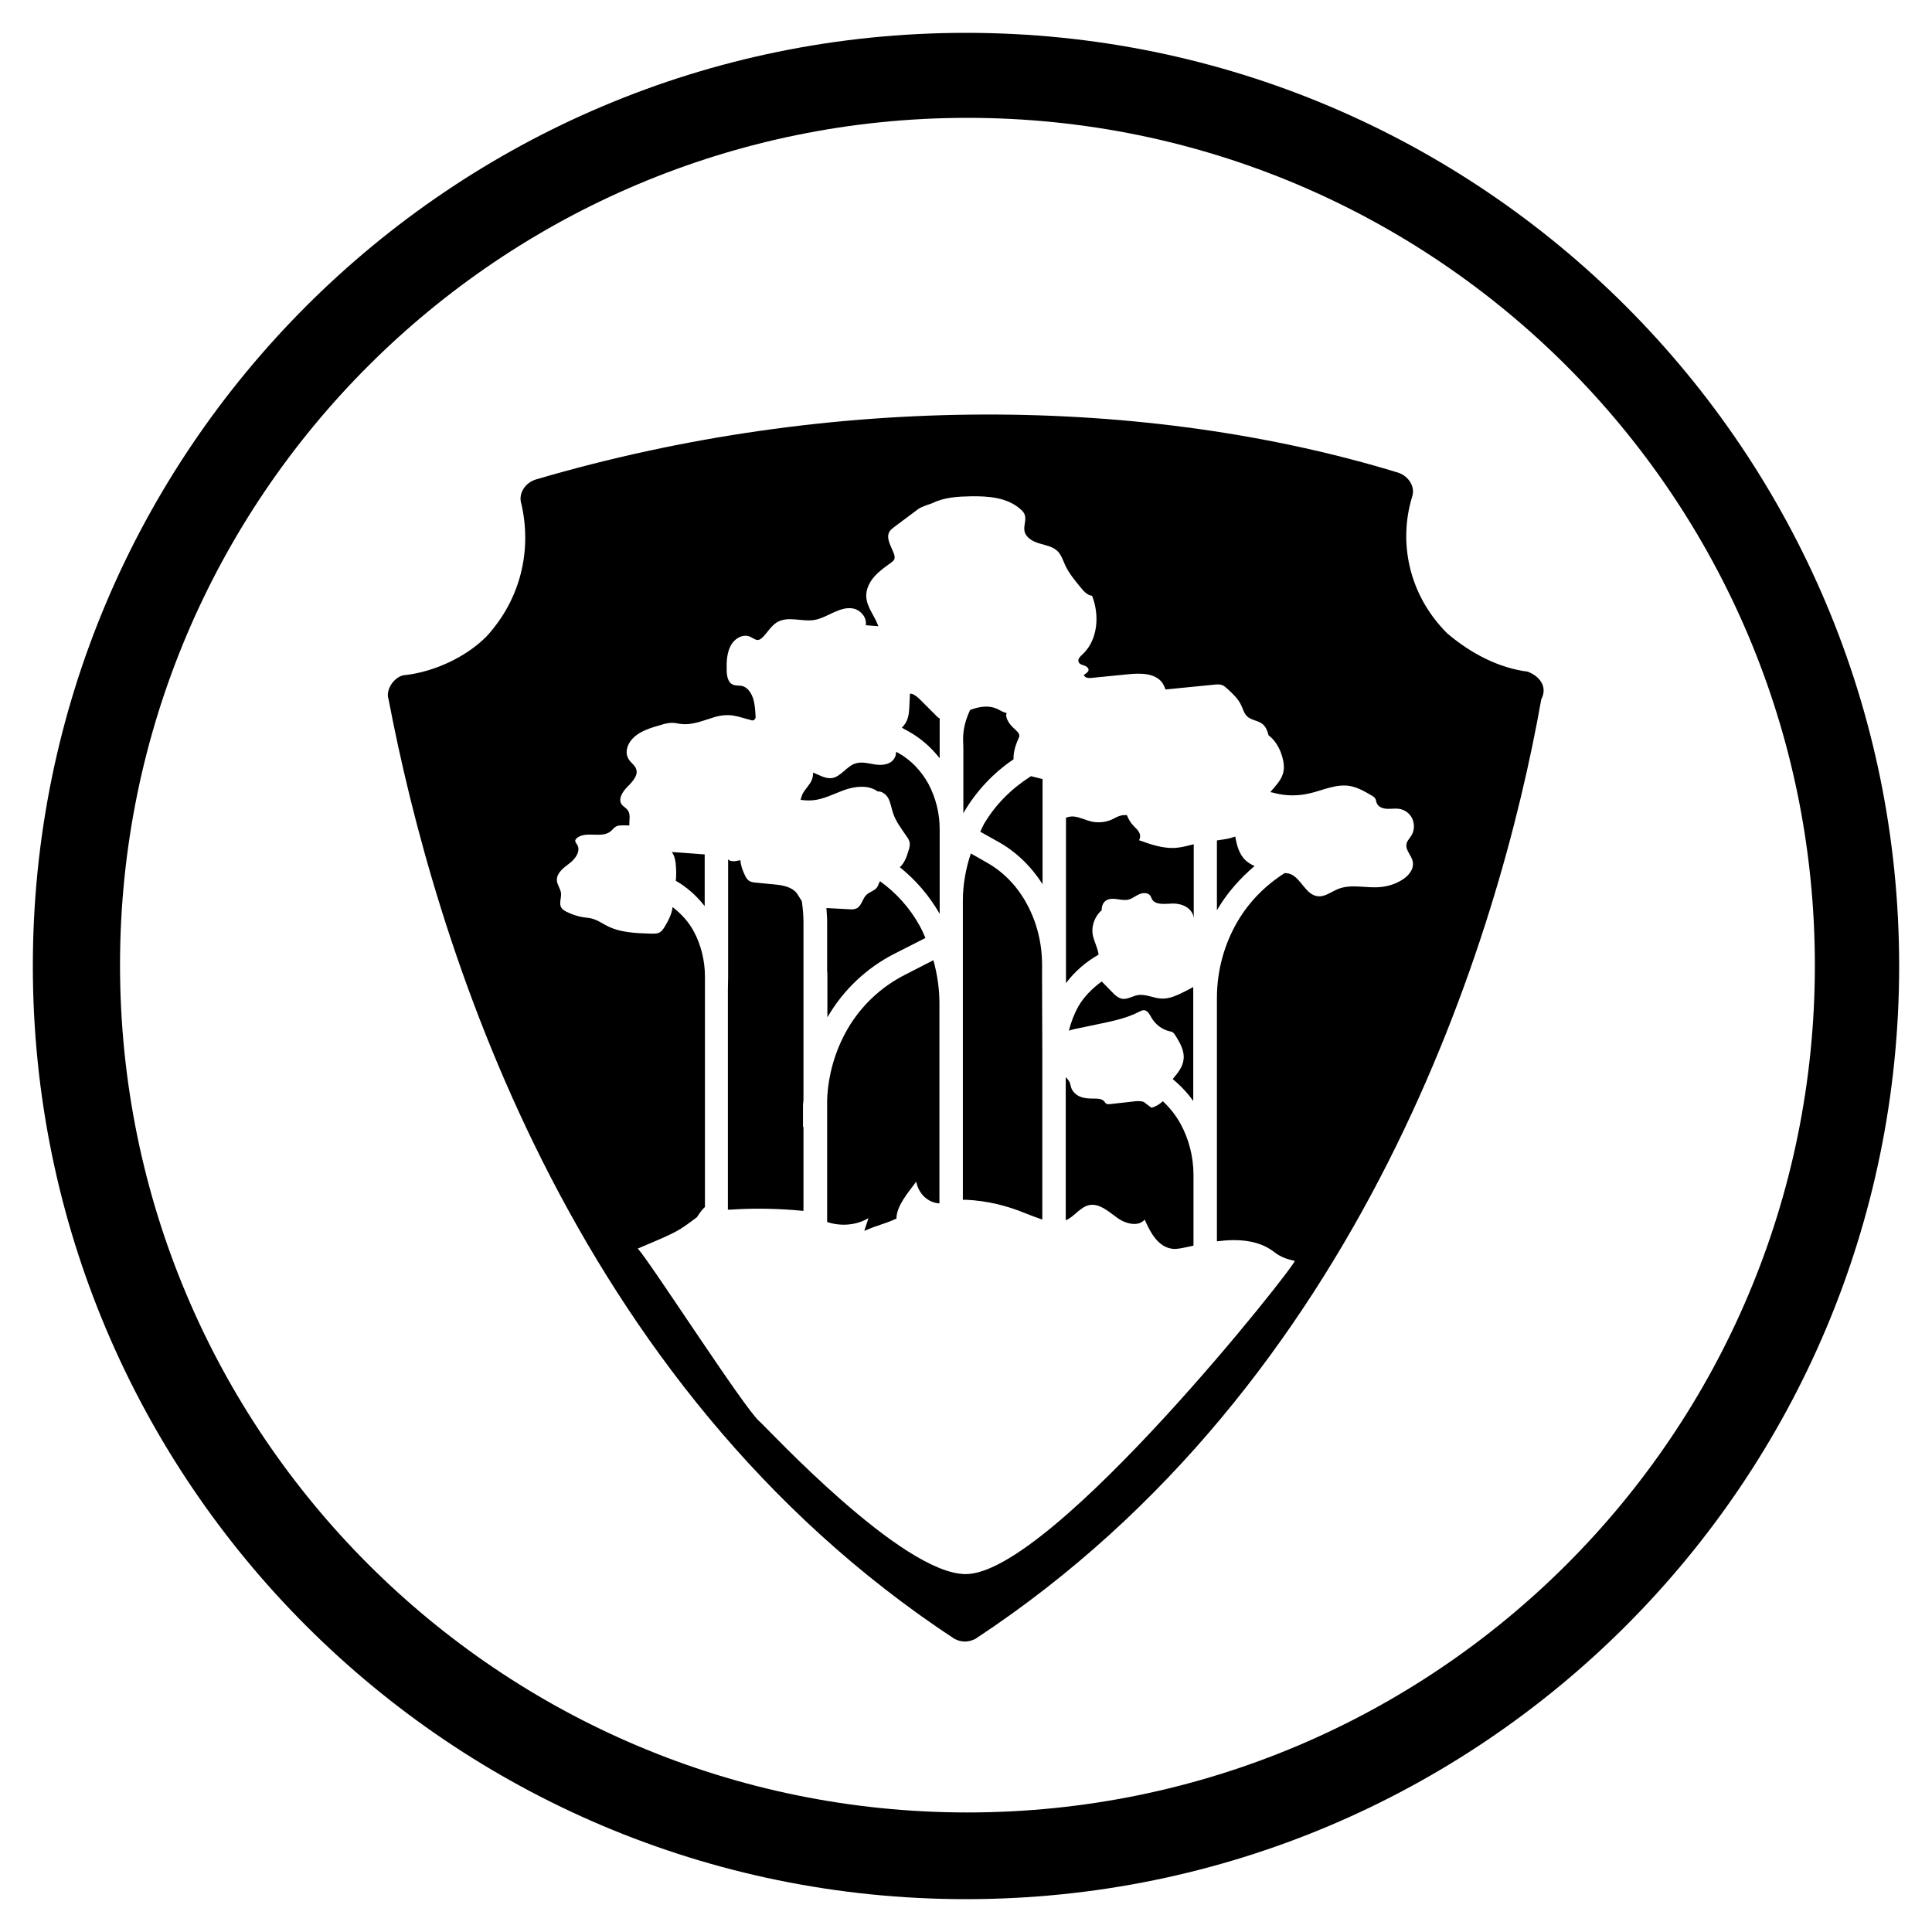 <?xml version="1.0" encoding="utf-8"?>
<!-- Generator: Adobe Illustrator 25.0.0, SVG Export Plug-In . SVG Version: 6.00 Build 0)  -->
<svg version="1.1" id="Layer_1" xmlns="http://www.w3.org/2000/svg" xmlns:xlink="http://www.w3.org/1999/xlink" x="0px" y="0px" viewBox="0 0 800 800" xml:space="preserve">
  <g>
    <path class="st0" d="M381.5,290.2c-1-1-2-2-3.2-2.6c-0.5-0.3-1-0.3-1.5-0.4c-0.1,2-0.2,4-0.3,6.1c-0.1,2.5-0.6,5.1-2.1,6.9
		c-0.3,0.4-0.6,0.8-1,1.1l3.4,1.9c4.7,2.7,8.9,6.4,12.3,10.8v-4v-4.2v-8.3c-0.3-0.2-0.7-0.4-1-0.7
		C385.9,294.6,383.7,292.4,381.5,290.2z" />
    <path class="st0" d="M372,311.8l-0.9-0.5c-0.1,0.9-0.2,1.7-0.6,2.4c-1.4,2.8-4.9,3.3-7.8,2.9s-5.9-1.4-8.7-0.4
		c-3.5,1.2-5.9,5.5-9.6,6c-2.7,0.3-5.2-1.3-7.7-2.3c0,1.2-0.2,2.3-0.7,3.4c-0.9,1.8-2.4,3.3-3.5,5.1c-0.5,0.9-0.7,1.9-1,2.8
		c1.5,0.2,3.1,0.3,4.6,0.2c4.9-0.3,9.3-2.8,13.9-4.4c4.4-1.5,9.7-2,13.4,0.7c1.8-0.1,3.5,1.2,4.4,2.8c1,1.9,1.3,4.1,2,6.2
		c1.2,3.6,3.5,6.5,5.6,9.6c0.6,0.8,1.2,1.8,1.3,2.8c0.1,1-0.1,1.9-0.4,2.8c-0.8,2.7-1.7,5.4-3.7,7.2c6.6,5.3,12.2,11.8,16.5,19.3
		v-5.2v-24.4v-5.4c0-6.6-1.6-13-4.6-18.7C381.5,319.2,377.2,314.7,372,311.8z" />
    <path class="st0" d="M374.8,403.6c-9.9,5-18.2,12.8-23.8,22.4c-5.2,9-8.1,19.1-8.5,29.4V506c5.6,1.9,12.1,1.4,17.1-1.6
		c-0.5,1.8-1.2,3.5-1.7,5.3c6-2.7,7.3-2.4,13.3-5.1c0-5.3,5-11,8.2-15.3c0.9,4.9,4.7,8.7,9.6,9v-74v-8.8c0-6.1-0.9-12.1-2.5-17.9
		L374.8,403.6z" />
    <path class="st0" d="M342.7,421.1c6.5-11.2,16.1-20.3,27.7-26.2l12.8-6.5c-0.7-1.6-1.4-3.3-2.3-4.9c-4.1-7.5-9.8-13.8-16.5-18.6
		c-0.5,0.8-0.7,1.7-1.2,2.5c-1.1,1.5-3.2,1.9-4.5,3.2c-1.6,1.6-1.9,4.4-3.9,5.5c-1,0.5-2.1,0.5-3.2,0.4c-3.1-0.2-6.3-0.3-9.4-0.5
		c0.1,1.9,0.3,3.7,0.3,5.6v21h0.1v18.7C342.6,421.2,342.7,421.2,342.7,421.1z" />
    <path class="st0" d="M431.5,399.6c0-8.9-2.1-17.5-6.2-25.1c-4-7.5-9.8-13.5-16.8-17.4l-6.5-3.7c-2.1,6.3-3.3,12.9-3.3,19.6v8.8
		v33.5v8.8v72.7c0.5,0,0.9,0,1.4,0c8.5,0.4,16.8,2.4,24.5,5.6c2.3,0.9,4.6,1.8,7,2.6v-63.4V436l-0.1-29.4V399.6z" />
    <path class="st0" d="M278.9,354c1,2.3,1,4.8,1.1,7.2c0,1.2,0,2.4-0.2,3.5c4.6,2.6,8.6,6.2,12,10.5v-21.4c-4.5-0.3-9.1-0.7-13.6-1
		C278.4,353.2,278.7,353.6,278.9,354z" />
    <path class="st0" d="M329.8,369.7c-2.2-2.6-6-3.2-9.4-3.5c-2.4-0.2-4.8-0.5-7.2-0.7c-1.1-0.1-2.3-0.2-3.2-0.9
		c-0.8-0.6-1.3-1.6-1.7-2.5c-0.9-1.9-1.6-3.9-1.7-5.9c-1,0.1-2,0.5-3,0.4c-0.7,0-1.4-0.1-1.9-0.6c-0.1,0-0.1-0.1-0.2-0.2v48.8
		l-0.1,5.3v91c0.9,0,1.7,0,2.5-0.1c9.7-0.6,19.3-0.3,28.8,0.6v-34.8h-0.2v-8.8c0-0.9,0.2-1.7,0.2-2.6v-58.9v-14.7
		c0-2.8-0.3-5.7-0.7-8.5C331.2,372,330.6,370.7,329.8,369.7z" />
    <path class="st0" d="M398.9,336.8c0.1-0.2,0.2-0.4,0.3-0.6c5.2-8.8,12.2-16.2,20.5-21.8c-0.1-2.1,0.3-4.6,1.9-8.3
		c0.2-0.5,0.5-1,0.5-1.6c-0.1-0.8-0.7-1.4-1.3-2c-1.9-1.7-3.9-3.7-4.2-6.3c0-0.3,0.2-0.6,0.2-1c-1.5-0.2-2.8-1.2-4.2-1.8
		c-3.3-1.4-7.1-0.8-10.4,0.4c-0.2,0.1-0.3,0.1-0.5,0.2c-1.8,3.8-2.9,7.8-2.9,11.9l0.1,4.2V336.8z" />
    <path class="st0" d="M471.6,347.9c0.7-0.8,0.6-2.2,0.1-3.2s-1.4-1.8-2.2-2.6c-1.3-1.3-2.2-2.9-2.9-4.6c-1,0-1.9,0-2.8,0.3
		c-1.1,0.3-2.1,0.9-3.1,1.4c-2.7,1.3-5.8,1.6-8.7,1c-2.5-0.6-4.8-1.8-7.3-2.1c-1.1-0.1-2.3,0.1-3.3,0.5v61v7v0.5
		c3.6-4.8,8.2-8.8,13.5-11.8c-0.3-2.6-1.7-5.1-2.3-7.7c-0.9-3.8,0.6-8.1,3.6-10.7c-0.1-1.8,0.7-3.6,2.3-4.3c2.8-1.2,5.9,0.6,8.8-0.1
		c1.6-0.4,3.1-1.7,4.6-2.3c1.5-0.6,3.6-0.6,4.5,0.8c0.2,0.3,0.3,0.7,0.5,1.1c1.2,2.6,4.8,2.2,7.6,2.1c2.1-0.2,4.4,0.1,6.3,1.1
		s3.4,2.9,3.5,5v-30.7c-2.5,0.6-5,1.3-7.6,1.5C481.6,351.4,476.5,349.7,471.6,347.9z" />
    <path class="st0" d="M511.5,346.4c-0.6,0.2-1.3,0.4-1.9,0.6c-1.9,0.5-3.8,0.7-5.7,1v28.9c0.1-0.1,0.2-0.3,0.3-0.5
		c4.1-6.9,9.4-12.8,15.3-17.8c-1.4-0.6-2.7-1.4-3.8-2.4C513.1,353.7,512.1,350,511.5,346.4z" />
    <path class="st0" d="M407.5,341.1c-0.6,1.1-1.1,2.2-1.6,3.3l7.5,4.2c7.4,4.1,13.6,10.2,18.3,17.5v-43.5c-1.5-0.4-3.1-0.8-4.8-1.2
		C419,326.4,412.3,333,407.5,341.1z" />
    <path class="st0" d="M632.5,278.1c-11.6-1.5-23.1-7.2-33.3-15.9c-15.9-15.9-20.2-37.6-14.5-56.4c1.5-4.3-1.5-8.7-5.8-10.1
		c-104.1-31.8-234.3-33.3-357.2,2.9c-4.3,1.4-7.2,5.8-5.8,10.1c4.3,18.8,0,39.1-14.5,54.9c-8.7,8.7-21.7,14.5-33.3,15.9
		c-4.3,0-8.7,5.8-7.2,10.1c18.8,98.3,73.8,283.4,234.3,389c2.9,1.5,5.8,1.5,8.7,0c160.5-105.6,216.9-290.7,234.3-389
		C641.2,283.9,636.8,279.6,632.5,278.1z M585,356.8c0.6,3.2-1.9,6.1-4.7,7.7c-2.6,1.6-5.6,2.5-8.6,2.8c-5.9,0.6-12.1-1.4-17.6,0.8
		c-2.8,1.1-5.5,3.4-8.5,3c-5-0.6-6.7-7.3-11.3-9.2c-0.8-0.3-1.5-0.3-2.3-0.4c-7.9,5-14.6,11.7-19.4,19.8c-5.7,9.6-8.7,20.7-8.7,31.9
		v8.8v64.6v6.1V514c8.7-1.1,17.3-0.6,23.8,4.5c2.9,2.3,6.1,3.1,8.4,3.6c1.6,0.4-100.4,129.7-136.2,129.7
		c-26.5,0-82.3-60.6-85.5-63.3c-6.1-5.2-45-65.7-50.3-71.5c17.1-7.2,16.7-7.2,24.5-13c0.9-1.4,2-3.1,3.3-4.2v-90v-5.4
		c0-6.6-1.6-13.1-4.6-18.7c-2.2-4.1-5.3-7.4-8.8-10.1c-0.3,2.9-1.8,5.7-3.3,8.2c-0.5,0.8-1.1,1.7-1.9,2.2c-1.1,0.7-2.5,0.6-3.8,0.6
		c-6.3-0.2-12.9-0.4-18.5-3.4c-1.7-0.9-3.3-2-5.1-2.6c-1.4-0.5-3-0.6-4.5-0.8c-2.4-0.4-4.7-1.2-6.9-2.3c-0.8-0.4-1.6-0.9-2.1-1.7
		c-1-1.7,0.1-4-0.1-6c-0.2-1.8-1.6-3.4-1.7-5.2c-0.2-3.1,2.8-5.3,5.2-7.1c2.4-1.8,4.8-5.1,3.2-7.7c-0.3-0.6-0.9-1.1-0.8-1.8
		c0.1-0.4,0.4-0.7,0.7-1c3.8-3.1,10.4,0.4,14.1-2.9c0.7-0.6,1.2-1.4,2-1.8c0.6-0.4,1.4-0.5,2.1-0.5c1.1-0.1,2.3,0,3.5,0
		c-0.1-2.3,0.7-4.8-0.9-6.6c-0.6-0.7-1.5-1.2-2.1-1.9c-1.9-2.2,0.1-5.4,2.2-7.5s4.6-4.8,3.6-7.4c-0.5-1.5-2.1-2.5-3-3.9
		c-2-3-0.5-7,2.4-9.5s6.9-3.7,10.8-4.8c1.6-0.5,3.2-0.9,4.8-0.9c1.3,0,2.5,0.4,3.8,0.5c4.8,0.5,9.3-1.6,13.8-2.9
		c3-0.9,6.5-1.1,9.3-0.2l-0.4-0.2c1.9,0.5,3.8,1.1,5.8,1.6c0.5,0.2,1,0.3,1.4,0.1c0.5-0.2,0.6-0.7,0.8-1.1c-0.1-1.8-0.2-3.7-0.5-5.5
		c-0.5-3.4-2.2-6.9-5.3-7.6c-1.3-0.2-2.6,0-3.8-0.6c-2-1-2.4-3.8-2.4-6.1c-0.1-3.4,0.1-7,1.7-10s5.2-5,8.1-3.6
		c1.1,0.5,2.1,1.4,3.2,1.3c0.8-0.1,1.5-0.7,2.1-1.3c1.9-2,3.4-4.6,5.7-6c4.6-2.8,10.4-0.1,15.6-1c2.8-0.5,5.4-2,8.1-3.2
		s5.6-2.2,8.4-1.4s5.2,3.7,4.7,6.8l5.2,0.4c-1.4-4.1-4.7-7.7-5-12.1c-0.2-3.1,1.3-6.1,3.3-8.4s4.6-4.1,7.1-5.9
		c0.4-0.4,1-0.7,1.2-1.3c0.3-0.7,0.1-1.5-0.1-2.2c-1.1-3.1-3.6-6.6-1.8-9.4c0.5-0.7,1.2-1.3,1.9-1.8c3.3-2.5,6.6-4.9,9.9-7.4
		c1.4-1,4.1-1.8,6-2.5c4.8-2.4,10.5-2.7,15.9-2.8c7.2-0.1,15,0.5,20.4,5.3c0.8,0.7,1.5,1.4,1.8,2.3c0.8,2.1-0.5,4.5-0.1,6.7
		c0.5,2.8,3.4,4.4,6.1,5.2s5.7,1.3,7.7,3.3c1.5,1.6,2.2,3.8,3.1,5.8c1.6,3.4,4.1,6.4,6.5,9.3c1.2,1.5,2.7,3.1,4.6,3.3
		c3.2,8.1,2.4,18.4-4,24.3c-0.9,0.8-2,1.9-1.6,3c0.3,1,1.4,1.3,2.4,1.6c0.9,0.3,2,1.1,1.7,2.1c-0.1,0.3-0.4,0.6-0.6,0.8
		c-0.4,0.4-0.9,0.6-1.3,1c0.2,0.3,0.3,0.6,0.6,0.8c0.7,0.5,1.7,0.5,2.6,0.4c5.1-0.5,10.1-1,15.1-1.5s11-0.6,14.1,3.4
		c0.6,0.9,1.1,1.9,1.4,2.9c6.7-0.7,13.5-1.3,20.2-2c1-0.1,2.1-0.2,3,0.1c0.9,0.2,1.6,0.9,2.3,1.5c2.2,2,4.5,4.1,5.8,6.8
		c0.8,1.6,1.2,3.6,2.6,4.8c1.6,1.5,4.2,1.6,6,2.9c1.6,1.1,2.3,3,2.8,4.9c2.3,1.7,3.9,4.2,5,6.9c1.1,3,1.9,6.4,0.8,9.4
		c-1,2.8-3.2,4.9-5.1,7.2c0.7,0.1,1.5,0.3,2.2,0.5c4.5,1.1,9.2,1.1,13.7,0.1c5.5-1.2,11-4,16.7-3.2c3.3,0.5,6.3,2.2,9.2,3.9
		c0.7,0.4,1.3,0.8,1.7,1.4c0.3,0.5,0.3,1.3,0.6,1.9c0.6,1.5,2.4,2.2,4.1,2.3c1.7,0.1,3.3-0.2,5,0c2.4,0.3,4.6,1.9,5.6,4.1
		s0.9,5-0.4,7c-0.7,1.2-1.9,2.3-2,3.6C581.9,352,584.5,354.2,585,356.8z" />
    <path class="st0" d="M481.1,413.5c-3.5-0.1-6.8-2.1-10.2-1.4c-2,0.4-3.9,1.7-6,1.5c-1.8-0.2-3.3-1.6-4.6-3
		c-1.4-1.4-2.7-2.8-4.1-4.2c-3.8,2.8-7.2,6.1-9.6,10.2c-1.8,3.2-3.1,6.6-4,10.2c1-0.4,2-0.6,2.9-0.8c3.7-0.8,7.4-1.5,11-2.3
		c5.2-1.1,10.5-2.3,15.3-4.8c0.6-0.3,1.2-0.6,1.9-0.6c1.5,0.1,2.3,1.7,3.1,3.1c1.6,2.8,4.4,4.9,7.4,5.6c0.5,0.1,1,0.2,1.5,0.5
		c0.4,0.4,0.8,0.9,1.1,1.4c1.8,2.9,3.7,6.2,3.3,9.7c-0.3,3.2-2.4,5.7-4.5,8.2c3.2,2.7,6,5.6,8.5,9.1V422v-8.8v-4.5
		c-1.2,0.7-2.4,1.3-3.6,1.9C487.5,412.1,484.4,413.6,481.1,413.5z" />
    <path class="st0" d="M481.5,456c-1.4,1.3-2.9,2.2-4.7,2.7l-3.2-2.4c-1.3-0.5-2.8-0.4-4.3-0.2c-3.2,0.4-6.5,0.7-9.8,1.1
		c-0.5,0-1,0.1-1.4-0.2c-0.4-0.2-0.6-0.6-0.8-0.9c-1-1.1-2.5-1.2-3.9-1.2c-1.9,0-3.8,0-5.6-0.6c-1.8-0.6-3.5-1.9-4.2-3.8
		c-0.3-0.8-0.4-1.8-0.8-2.6c-0.4-0.7-1-1.3-1.5-1.9v59.2c0.2-0.1,0.4,0,0.5-0.1c3.3-1.7,5.6-5.3,9.2-6.1c4.3-0.8,7.9,2.6,11.4,5.1
		c3.4,2.6,8.9,4.1,11.6,0.9c2.3,5.3,5.5,11.4,11.5,12.1c2,0.2,3.9-0.3,5.9-0.7c0.9-0.2,1.8-0.4,2.8-0.6v-23.1v-6.1
		c0-7.6-1.9-15-5.5-21.5C486.8,461.7,484.3,458.6,481.5,456z" />
    <path class="st0" d="M400,13.6c-213.4,0-386.4,173-386.4,386.4s173,386.4,386.4,386.4s386.4-173,386.4-386.4S613.4,13.6,400,13.6z
		 M400.6,750.5c-193.8,0-350.9-157.1-350.9-350.9S206.8,48.8,400.6,48.8s350.9,157.1,350.9,350.9S594.4,750.5,400.6,750.5z" />
  </g>
</svg>